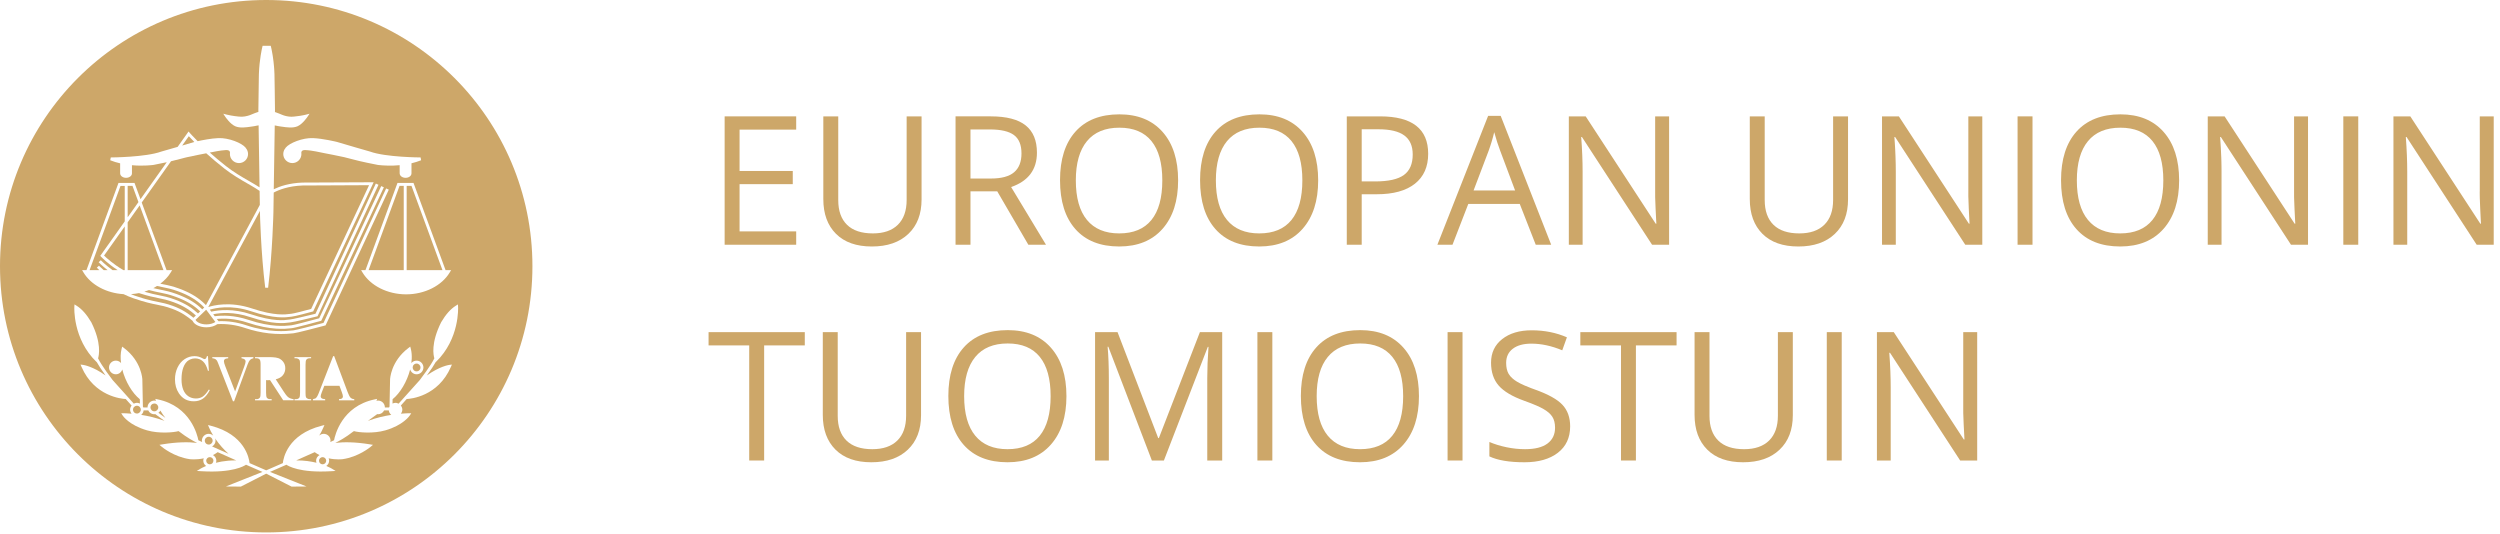<svg width="365" height="78" viewBox="0 0 365 78" fill="none" xmlns="http://www.w3.org/2000/svg">
<path fill-rule="evenodd" clip-rule="evenodd" d="M172.005 26.334C172.005 29.334 171.247 31.692 169.73 33.41C168.213 35.128 166.104 35.987 163.404 35.987C160.643 35.987 158.513 35.143 157.013 33.455C155.513 31.768 154.764 29.385 154.764 26.309C154.764 23.258 155.516 20.893 157.02 19.213C158.524 17.534 160.66 16.694 163.429 16.694C166.121 16.694 168.223 17.549 169.736 19.258C171.249 20.967 172.005 23.327 172.005 26.334ZM157.071 26.334C157.071 28.873 157.612 30.797 158.693 32.109C159.774 33.421 161.344 34.077 163.404 34.077C165.48 34.077 167.049 33.423 168.108 32.116C169.168 30.808 169.697 28.881 169.697 26.334C169.697 23.813 169.17 21.901 168.114 20.598C167.059 19.294 165.497 18.643 163.429 18.643C161.353 18.643 159.774 19.299 158.693 20.61C157.612 21.922 157.071 23.831 157.071 26.334Z" fill="#CDA769"/>
<path fill-rule="evenodd" clip-rule="evenodd" d="M141.689 27.937V35.731H139.51V16.989H144.65C146.949 16.989 148.647 17.43 149.746 18.31C150.844 19.19 151.393 20.515 151.393 22.283C151.393 24.762 150.137 26.437 147.624 27.309L152.713 35.731H150.137L145.599 27.937H141.689ZM141.689 26.065H144.676C146.214 26.065 147.342 25.76 148.06 25.148C148.778 24.538 149.137 23.621 149.137 22.399C149.137 21.16 148.772 20.267 148.041 19.72C147.31 19.173 146.137 18.899 144.522 18.899H141.689V26.065Z" fill="#CDA769"/>
<path d="M134.549 16.99V29.116C134.549 31.253 133.904 32.932 132.613 34.155C131.323 35.377 129.55 35.988 127.294 35.988C125.037 35.988 123.292 35.372 122.057 34.142C120.822 32.911 120.205 31.219 120.205 29.065V16.99H122.384V29.219C122.384 30.783 122.811 31.984 123.666 32.822C124.52 33.659 125.777 34.077 127.435 34.077C129.016 34.077 130.234 33.657 131.088 32.815C131.943 31.973 132.37 30.766 132.37 29.194V16.99H134.549Z" fill="#CDA769"/>
<path d="M105.797 35.731H116.244V33.783H107.976V26.886H115.744V24.963H107.976V18.925H116.244V16.99H105.797V35.731Z" fill="#CDA769"/>
<path fill-rule="evenodd" clip-rule="evenodd" d="M190.177 33.41C191.693 31.692 192.453 29.334 192.453 26.334C192.453 23.327 191.697 20.967 190.183 19.258C188.67 17.549 186.568 16.694 183.876 16.694C181.107 16.694 178.971 17.534 177.467 19.213C175.963 20.893 175.211 23.258 175.211 26.309C175.211 29.385 175.96 31.768 177.46 33.455C178.96 35.143 181.09 35.987 183.851 35.987C186.552 35.987 188.66 35.128 190.177 33.41ZM179.14 32.109C178.059 30.797 177.518 28.873 177.518 26.334C177.518 23.831 178.059 21.922 179.14 20.61C180.221 19.299 181.8 18.643 183.876 18.643C185.944 18.643 187.506 19.294 188.561 20.598C189.617 21.901 190.144 23.813 190.144 26.334C190.144 28.881 189.615 30.808 188.555 32.116C187.496 33.423 185.927 34.077 183.851 34.077C181.791 34.077 180.221 33.421 179.14 32.109Z" fill="#CDA769"/>
<path fill-rule="evenodd" clip-rule="evenodd" d="M208.514 22.451C208.514 24.348 207.867 25.807 206.572 26.828C205.277 27.85 203.426 28.36 201.015 28.36H198.81V35.731H196.63V16.99H201.488C206.172 16.99 208.514 18.809 208.514 22.451ZM198.81 26.489H200.771C202.703 26.489 204.1 26.177 204.963 25.553C205.825 24.929 206.257 23.929 206.257 22.553C206.257 21.314 205.852 20.391 205.038 19.784C204.227 19.178 202.963 18.874 201.245 18.874H198.809L198.81 26.489Z" fill="#CDA769"/>
<path fill-rule="evenodd" clip-rule="evenodd" d="M221.884 29.77L224.217 35.731H226.472L219.1 16.913H217.268L209.859 35.731H212.064L214.372 29.77H221.884ZM219.025 22.002L221.205 27.809H215.141L217.346 22.002C217.425 21.779 217.5 21.561 217.572 21.346C217.642 21.134 217.708 20.925 217.771 20.721C217.923 20.222 218.051 19.748 218.154 19.297C218.453 20.366 218.744 21.267 219.025 22.002Z" fill="#CDA769"/>
<path d="M243.689 35.731H241.202L230.961 20.002H230.857C230.994 21.848 231.062 23.54 231.062 25.079V35.731H229.049V16.99H231.511L241.728 32.654H241.831C241.827 32.601 241.821 32.52 241.815 32.412L241.793 32.015C241.773 31.636 241.747 31.108 241.715 30.43C241.655 29.179 241.634 28.283 241.652 27.745V16.99H243.69L243.689 35.731Z" fill="#CDA769"/>
<path d="M269.813 29.116V16.99H267.634V29.194C267.634 30.766 267.206 31.973 266.352 32.815C265.498 33.657 264.28 34.077 262.699 34.077C261.04 34.077 259.784 33.659 258.93 32.822C258.076 31.984 257.648 30.783 257.648 29.219V16.99H255.469V29.065C255.469 31.219 256.086 32.911 257.321 34.142C258.556 35.372 260.301 35.988 262.558 35.988C264.813 35.988 266.587 35.377 267.876 34.155C269.167 32.932 269.813 31.253 269.813 29.116Z" fill="#CDA769"/>
<path d="M289.414 35.731H286.927L276.686 20.002H276.582C276.605 20.307 276.625 20.608 276.644 20.905C276.664 21.219 276.682 21.528 276.698 21.832C276.715 22.159 276.729 22.48 276.741 22.795C276.772 23.591 276.787 24.352 276.787 25.079V35.731H274.774V16.99H277.236L287.453 32.654H287.556C287.548 32.556 287.537 32.367 287.522 32.084C287.502 31.702 287.475 31.151 287.44 30.43C287.407 29.736 287.385 29.152 287.376 28.677C287.369 28.295 287.369 27.985 287.377 27.745V16.99H289.415L289.414 35.731Z" fill="#CDA769"/>
<path d="M294.566 16.99H296.746V35.731H294.566V16.99Z" fill="#CDA769"/>
<path fill-rule="evenodd" clip-rule="evenodd" d="M318.153 26.334C318.153 29.334 317.394 31.692 315.878 33.41C314.361 35.128 312.252 35.987 309.552 35.987C306.791 35.987 304.661 35.143 303.162 33.455C301.662 31.768 300.912 29.385 300.912 26.309C300.912 23.258 301.664 20.893 303.168 19.213C304.672 17.534 306.809 16.694 309.577 16.694C312.269 16.694 314.372 17.549 315.885 19.258C317.398 20.967 318.153 23.327 318.153 26.334ZM303.219 26.334C303.219 28.873 303.759 30.797 304.84 32.109C305.921 33.421 307.491 34.077 309.551 34.077C311.628 34.077 313.196 33.423 314.256 32.116C315.316 30.808 315.845 28.881 315.845 26.334C315.845 23.813 315.318 21.901 314.262 20.598C313.206 19.294 311.645 18.643 309.576 18.643C307.5 18.643 305.921 19.299 304.84 20.61C303.759 21.922 303.219 23.831 303.219 26.334Z" fill="#CDA769"/>
<path d="M334.484 35.731H336.971L336.972 16.99H334.934V27.745C334.916 28.283 334.937 29.179 334.997 30.43C335.03 31.123 335.057 31.66 335.077 32.04C335.093 32.346 335.105 32.551 335.113 32.654H335.01L324.793 16.99H322.331V35.731H324.344V25.079L324.343 24.73C324.342 24.585 324.34 24.44 324.338 24.293C324.335 24.081 324.331 23.866 324.326 23.648L324.319 23.409L324.308 23.054C324.275 22.088 324.219 21.071 324.139 20.002H324.242L334.484 35.731Z" fill="#CDA769"/>
<path d="M344.305 16.99H342.124V35.731H344.305V16.99Z" fill="#CDA769"/>
<path d="M361.596 35.731H364.083L364.084 16.99H362.046V27.745C362.042 27.863 362.04 27.997 362.04 28.149C362.04 28.236 362.04 28.328 362.041 28.426C362.043 28.582 362.046 28.752 362.051 28.936C362.062 29.36 362.081 29.858 362.109 30.43C362.138 31.047 362.163 31.54 362.182 31.909C362.19 32.072 362.198 32.211 362.204 32.325C362.213 32.478 362.219 32.587 362.225 32.654H362.122L351.905 16.99H349.443V35.731H351.456V25.079C351.456 23.54 351.388 21.848 351.251 20.002H351.355L361.596 35.731Z" fill="#CDA769"/>
<path d="M111.565 67.234H109.386V50.429H103.451V48.493H117.5V50.429H111.565V67.234Z" fill="#CDA769"/>
<path d="M134.472 60.62V48.493H132.293V60.697C132.293 62.27 131.866 63.477 131.011 64.319C130.157 65.161 128.939 65.582 127.358 65.582C125.7 65.582 124.443 65.163 123.589 64.325C122.734 63.488 122.307 62.286 122.307 60.722V48.493H120.128V60.568C120.128 62.721 120.745 64.414 121.98 65.644C123.215 66.875 124.96 67.491 127.217 67.491C129.473 67.491 131.246 66.88 132.536 65.657C133.827 64.435 134.472 62.757 134.472 60.62Z" fill="#CDA769"/>
<path fill-rule="evenodd" clip-rule="evenodd" d="M155.7 57.838C155.7 60.838 154.942 63.196 153.425 64.914C151.908 66.632 149.799 67.491 147.099 67.491C144.338 67.491 142.208 66.646 140.708 64.959C139.208 63.272 138.459 60.889 138.459 57.813C138.459 54.762 139.211 52.397 140.715 50.717C142.219 49.038 144.355 48.198 147.124 48.198C149.816 48.198 151.918 49.052 153.431 50.761C154.944 52.472 155.7 54.83 155.7 57.838ZM140.766 57.838C140.766 60.376 141.307 62.302 142.388 63.613C143.469 64.924 145.039 65.581 147.099 65.581C149.175 65.581 150.744 64.927 151.803 63.619C152.863 62.311 153.392 60.385 153.392 57.838C153.392 55.317 152.865 53.405 151.809 52.102C150.754 50.799 149.192 50.147 147.124 50.147C145.048 50.147 143.469 50.803 142.388 52.115C141.307 53.427 140.766 55.334 140.766 57.838Z" fill="#CDA769"/>
<path d="M161.815 50.621L168.173 67.234H169.929L176.339 50.646H176.441C176.321 52.27 176.261 53.774 176.261 55.159V67.234H178.441V48.493H175.185L169.198 63.953H169.096L163.161 48.493H159.879V67.234H161.892V55.312C161.892 53.501 161.832 51.937 161.712 50.621H161.815Z" fill="#CDA769"/>
<path d="M185.761 48.493H183.582V67.234H185.761V48.493Z" fill="#CDA769"/>
<path fill-rule="evenodd" clip-rule="evenodd" d="M204.893 64.914C206.409 63.196 207.168 60.838 207.168 57.838C207.168 54.83 206.413 52.472 204.9 50.761C203.387 49.052 201.284 48.198 198.592 48.198C195.824 48.198 193.687 49.038 192.183 50.717C190.679 52.397 189.927 54.762 189.927 57.813C189.927 60.889 190.676 63.271 192.177 64.959C193.676 66.646 195.806 67.491 198.567 67.491C201.267 67.491 203.377 66.632 204.893 64.914ZM193.856 63.613C192.775 62.302 192.235 60.376 192.235 57.838C192.235 55.334 192.775 53.427 193.856 52.115C194.937 50.803 196.516 50.147 198.592 50.147C200.661 50.147 202.222 50.799 203.278 52.102C204.334 53.405 204.861 55.317 204.861 57.838C204.861 60.385 204.332 62.311 203.272 63.619C202.212 64.927 200.644 65.581 198.567 65.581C196.507 65.581 194.937 64.924 193.856 63.613Z" fill="#CDA769"/>
<path d="M213.527 48.493H211.347V67.234H213.527V48.493Z" fill="#CDA769"/>
<path d="M227.448 66.106C228.644 65.184 229.243 63.897 229.243 62.248C229.243 60.966 228.873 59.923 228.133 59.119C227.393 58.315 226.042 57.563 224.076 56.863C223.886 56.795 223.704 56.728 223.53 56.662C223.181 56.53 222.864 56.401 222.578 56.276C222.129 56.08 221.759 55.893 221.468 55.716C221.239 55.576 221.036 55.43 220.86 55.279C220.6 55.057 220.398 54.822 220.256 54.575C220.017 54.16 219.898 53.627 219.898 52.978C219.898 52.099 220.222 51.411 220.872 50.915C221.521 50.419 222.424 50.172 223.577 50.172C225.038 50.172 226.542 50.497 228.089 51.146L228.769 49.249C227.205 48.566 225.491 48.224 223.628 48.224C221.842 48.224 220.406 48.652 219.321 49.506C218.235 50.36 217.693 51.51 217.693 52.954C217.693 54.33 218.067 55.446 218.814 56.3C219.562 57.155 220.808 57.894 222.551 58.518C223.245 58.765 223.841 58.998 224.339 59.216C224.735 59.39 225.068 59.554 225.339 59.71C225.95 60.059 226.386 60.442 226.647 60.857C226.908 61.271 227.038 61.804 227.038 62.453C227.038 63.435 226.67 64.203 225.935 64.754C225.2 65.305 224.106 65.581 222.654 65.581C221.766 65.581 220.868 65.487 219.962 65.299C219.056 65.111 218.219 64.854 217.449 64.529V66.632C218.645 67.204 220.355 67.491 222.577 67.491C224.628 67.491 226.252 67.028 227.448 66.106Z" fill="#CDA769"/>
<path d="M238.843 67.234H236.665V50.429H230.729V48.493H244.779V50.429H238.843V67.234Z" fill="#CDA769"/>
<path d="M261.751 60.62V48.493H259.572V60.697C259.572 62.27 259.144 63.477 258.29 64.319C257.436 65.161 256.218 65.582 254.637 65.582C252.978 65.582 251.722 65.163 250.868 64.325C250.014 63.488 249.586 62.286 249.586 60.722V48.493H247.407V60.568C247.407 62.721 248.024 64.413 249.259 65.644C250.494 66.875 252.239 67.491 254.496 67.491C256.751 67.491 258.525 66.88 259.814 65.657C261.105 64.435 261.751 62.757 261.751 60.62Z" fill="#CDA769"/>
<path d="M268.891 48.493H266.711V67.234H268.891V48.493Z" fill="#CDA769"/>
<path d="M286.183 67.234H288.67L288.671 48.493H286.633V59.247C286.615 59.786 286.636 60.681 286.696 61.933C286.756 63.185 286.794 63.927 286.812 64.158H286.709L276.492 48.493H274.03V67.234H276.043V56.582C276.043 55.044 275.975 53.352 275.838 51.505H275.941L286.183 67.234Z" fill="#CDA769"/>
<path d="M59.373 39.435V27.141H60.079L64.597 39.435H59.373Z" fill="#CDA769"/>
<path d="M58.945 27.141H58.331L53.816 39.435H58.945V27.141Z" fill="#CDA769"/>
<path d="M41.68 21.619L41.702 21.594L41.668 21.645L41.68 21.619Z" fill="#CDA769"/>
<path d="M35.891 21.616L35.906 21.646L35.872 21.594L35.891 21.616Z" fill="#CDA769"/>
<path d="M27.566 19.886L26.595 21.252C27.305 21.045 27.969 20.85 28.369 20.727C27.991 20.344 27.722 20.058 27.566 19.886Z" fill="#CDA769"/>
<path d="M25.131 39.435H24.318L20.692 29.567L24.969 23.542C25.644 23.386 26.099 23.264 26.472 23.164L26.49 23.16L26.52 23.152L26.584 23.134C26.719 23.098 26.846 23.063 26.973 23.031C27.09 23.001 27.206 22.972 27.328 22.946C28.143 22.76 29.695 22.461 30.111 22.381C30.851 23.048 31.721 23.793 32.752 24.605C33.919 25.522 35.154 26.232 36.244 26.858C36.877 27.221 37.449 27.557 37.903 27.872L37.935 29.914L30.07 44.549C29.039 43.492 27.841 42.746 26.107 42.116C25.669 41.957 25.304 41.846 24.971 41.758C24.576 41.654 24.225 41.584 23.847 41.508L23.84 41.507L23.405 41.417C24.029 40.947 24.561 40.394 24.94 39.757L25.131 39.435Z" fill="#CDA769"/>
<path d="M18.639 39.436V32.459L20.391 29.991L23.862 39.436H18.639Z" fill="#CDA769"/>
<path d="M25.96 42.518C25.032 42.18 24.44 42.062 23.757 41.926C23.499 41.873 23.227 41.819 22.925 41.751C22.816 41.82 22.706 41.888 22.593 41.954L22.512 41.999C22.471 42.022 22.428 42.045 22.385 42.067C22.795 42.166 23.156 42.242 23.483 42.306L23.511 42.312C24.201 42.45 24.805 42.572 25.751 42.916C27.399 43.515 28.543 44.203 29.533 45.165L29.817 44.894C28.821 43.86 27.659 43.136 25.96 42.518Z" fill="#CDA769"/>
<path d="M25.605 43.319C24.676 42.98 24.085 42.862 23.402 42.726C23.276 42.701 23.147 42.675 23.012 42.647C22.907 42.625 22.798 42.602 22.685 42.577C22.407 42.516 22.102 42.442 21.753 42.348C21.532 42.438 21.307 42.517 21.076 42.587C22.008 42.864 22.646 42.993 23.219 43.108C23.92 43.247 24.524 43.369 25.485 43.716C27.17 44.33 28.134 45.058 28.909 45.76L29.224 45.46C28.281 44.551 27.187 43.893 25.605 43.319Z" fill="#CDA769"/>
<path d="M18.005 39.435H18.212V33.06L15.192 37.313C15.521 37.638 16.531 38.563 18.005 39.435Z" fill="#CDA769"/>
<path d="M14.448 38.792L14.136 39.083C14.156 39.104 14.29 39.241 14.496 39.436H13.082L17.596 27.142H18.212V32.321L14.64 37.354L14.758 37.481C14.815 37.542 15.693 38.47 17.175 39.437H16.425C15.358 38.66 14.726 38.004 14.715 37.992L14.403 38.283C14.443 38.326 14.915 38.814 15.706 39.437H15.142C14.73 39.079 14.478 38.822 14.45 38.794L14.448 38.792Z" fill="#CDA769"/>
<path d="M18.639 27.141V31.721L20.213 29.505L19.344 27.141H18.639Z" fill="#CDA769"/>
<path d="M25.339 44.12C26.94 44.702 27.858 45.391 28.597 46.059L28.245 46.395C27.526 45.814 26.642 45.174 25.261 44.671C24.302 44.323 23.696 44.202 22.994 44.063C22.502 43.965 21.968 43.858 21.235 43.654C21.112 43.62 20.982 43.583 20.846 43.542C20.496 43.438 20.102 43.313 19.653 43.159C19.537 43.119 19.427 43.073 19.318 43.027C19.251 42.999 19.184 42.971 19.116 42.944C19.514 42.918 19.906 42.869 20.288 42.792C21.628 43.225 22.424 43.385 23.135 43.526C23.819 43.663 24.41 43.782 25.339 44.12Z" fill="#CDA769"/>
<path d="M28.545 46.697L30.099 45.218L31.445 47.008C31.125 47.225 30.65 47.362 30.138 47.362C29.306 47.362 28.729 47.041 28.545 46.697Z" fill="#CDA769"/>
<path d="M39.145 42.011H38.721C38.078 36.831 37.952 31.046 37.951 30.988L37.948 30.793L30.405 44.831C31.137 44.589 33.572 43.958 36.818 45.045C40.093 46.144 41.723 45.917 42.337 45.829C42.389 45.822 42.434 45.816 42.474 45.812C42.505 45.809 42.533 45.806 42.559 45.805C42.833 45.79 44.388 45.386 45.428 45.102L53.884 27.037C52.177 27.046 44.163 27.083 44.17 27.083C42.153 27.159 40.778 27.683 39.963 28.112L39.919 30.988C39.917 31.046 39.788 36.83 39.145 42.011Z" fill="#CDA769"/>
<path d="M61.205 54.074C61.18 54.096 61.154 54.116 61.127 54.133C61.107 54.145 61.088 54.157 61.067 54.166C61.041 54.179 61.014 54.189 60.987 54.197C60.934 54.213 60.879 54.222 60.821 54.222C60.659 54.222 60.512 54.154 60.407 54.044C60.31 53.941 60.25 53.803 60.25 53.65C60.25 53.498 60.31 53.354 60.418 53.246C60.473 53.192 60.537 53.15 60.607 53.122C60.674 53.094 60.746 53.08 60.821 53.08C61.136 53.08 61.393 53.337 61.393 53.65C61.393 53.701 61.386 53.751 61.373 53.799C61.364 53.831 61.353 53.864 61.338 53.894C61.321 53.93 61.3 53.965 61.276 53.997C61.254 54.024 61.231 54.05 61.205 54.074Z" fill="#CDA769"/>
<path d="M34.49 67.219C33.549 66.803 32.613 66.386 31.784 66.016C31.555 66.183 31.321 66.326 31.083 66.444C31.105 66.456 31.127 66.469 31.147 66.482L31.185 66.508C31.205 66.522 31.225 66.538 31.244 66.554C31.264 66.571 31.284 66.589 31.303 66.607C31.476 66.777 31.585 67.007 31.585 67.267C31.585 67.372 31.556 67.468 31.525 67.564C32.042 67.432 32.637 67.322 33.306 67.264C33.678 67.231 34.073 67.215 34.49 67.219Z" fill="#CDA769"/>
<path d="M47.101 66.741C47.39 66.741 47.625 66.977 47.625 67.266C47.625 67.556 47.39 67.792 47.101 67.791C46.811 67.791 46.575 67.555 46.575 67.266C46.575 66.977 46.811 66.741 47.101 66.741Z" fill="#CDA769"/>
<path d="M30.107 67.266C30.107 67.555 30.342 67.791 30.634 67.791C30.922 67.791 31.158 67.555 31.158 67.266C31.158 67.105 31.084 66.96 30.969 66.863C30.878 66.787 30.761 66.741 30.634 66.741C30.562 66.741 30.493 66.755 30.43 66.781C30.373 66.806 30.32 66.84 30.275 66.882C30.172 66.978 30.107 67.115 30.107 67.266Z" fill="#CDA769"/>
<path d="M22.537 60.48C22.58 60.48 22.615 60.462 22.657 60.456L24.017 61.445C22.809 60.995 21.613 60.729 20.61 60.57C20.665 60.525 20.715 60.475 20.759 60.421C20.803 60.365 20.841 60.305 20.873 60.241C20.881 60.223 20.89 60.205 20.897 60.186C20.912 60.151 20.924 60.115 20.935 60.079C20.95 60.027 20.96 59.973 20.967 59.917H21.651C21.675 59.966 21.701 60.015 21.73 60.06L21.752 60.092L21.776 60.125C21.794 60.147 21.812 60.168 21.832 60.188C21.976 60.332 22.156 60.426 22.352 60.463C22.412 60.474 22.474 60.48 22.537 60.48Z" fill="#CDA769"/>
<path d="M43.243 67.219C44.409 67.208 45.403 67.361 46.208 67.564C46.197 67.529 46.185 67.495 46.176 67.459C46.16 67.397 46.148 67.334 46.148 67.267C46.148 66.909 46.355 66.607 46.65 66.445C46.412 66.326 46.177 66.183 45.948 66.016C45.12 66.386 44.184 66.803 43.243 67.219Z" fill="#CDA769"/>
<path d="M56.766 59.918H56.082C55.92 60.247 55.587 60.48 55.196 60.48C55.176 60.48 55.158 60.476 55.14 60.471L55.126 60.468C55.11 60.463 55.093 60.459 55.076 60.457L53.717 61.447C54.924 60.997 56.12 60.73 57.123 60.572C57.025 60.492 56.944 60.396 56.884 60.287C56.861 60.245 56.84 60.201 56.823 60.155L56.811 60.122L56.8 60.084C56.79 60.05 56.782 60.015 56.775 59.98C56.772 59.959 56.769 59.939 56.766 59.918Z" fill="#CDA769"/>
<path d="M23.41 59.939C23.629 60.318 23.876 60.673 24.139 61.008L23.123 60.269L23.162 60.239L23.184 60.22C23.226 60.184 23.265 60.145 23.3 60.104L23.325 60.072L23.35 60.039C23.372 60.007 23.392 59.974 23.41 59.939Z" fill="#CDA769"/>
<path d="M19.99 60.379C20.305 60.379 20.561 60.123 20.561 59.808C20.561 59.666 20.509 59.536 20.422 59.436C20.366 59.371 20.295 59.319 20.215 59.284C20.146 59.254 20.07 59.238 19.99 59.238C19.837 59.238 19.695 59.298 19.587 59.406C19.562 59.43 19.54 59.456 19.52 59.485C19.505 59.507 19.491 59.53 19.479 59.554C19.464 59.584 19.452 59.614 19.443 59.646C19.427 59.698 19.419 59.753 19.419 59.808C19.419 59.998 19.513 60.167 19.657 60.271C19.751 60.339 19.866 60.379 19.99 60.379Z" fill="#CDA769"/>
<path d="M23.108 59.484C23.108 59.797 22.85 60.054 22.537 60.054C22.384 60.054 22.241 59.995 22.133 59.885C22.026 59.777 21.966 59.634 21.966 59.483C21.966 59.432 21.973 59.382 21.986 59.333C21.996 59.294 22.011 59.256 22.029 59.221C22.041 59.197 22.055 59.174 22.071 59.153L22.087 59.131L22.097 59.118C22.109 59.105 22.121 59.092 22.133 59.08C22.189 59.023 22.255 58.979 22.327 58.951C22.393 58.925 22.464 58.911 22.537 58.911C22.689 58.911 22.833 58.971 22.941 59.08C22.993 59.132 23.033 59.193 23.061 59.259C23.063 59.262 23.064 59.267 23.066 59.273C23.073 59.289 23.078 59.304 23.083 59.321C23.089 59.34 23.095 59.361 23.098 59.381C23.105 59.415 23.108 59.449 23.108 59.484Z" fill="#CDA769"/>
<path d="M30.471 64.909C30.785 64.909 31.043 64.652 31.043 64.339C31.043 64.186 30.983 64.042 30.874 63.933C30.767 63.827 30.625 63.768 30.471 63.768C30.395 63.768 30.321 63.783 30.252 63.811C30.184 63.839 30.122 63.88 30.068 63.933C29.96 64.042 29.9 64.186 29.9 64.339C29.9 64.49 29.96 64.633 30.068 64.741C30.12 64.794 30.18 64.832 30.245 64.86L30.256 64.865L30.261 64.868C30.327 64.893 30.397 64.909 30.471 64.909Z" fill="#CDA769"/>
<path d="M30.974 65.186L30.968 65.183C31.262 65.009 31.468 64.705 31.468 64.339C31.468 64.222 31.44 64.11 31.402 64.003C32.037 64.946 32.752 65.704 33.367 66.254C32.928 66.057 32.503 65.868 32.102 65.689L31.376 65.365C31.269 65.311 31.138 65.253 30.993 65.195C30.986 65.191 30.98 65.189 30.974 65.186Z" fill="#CDA769"/>
<path fill-rule="evenodd" clip-rule="evenodd" d="M0 38.868C0 17.402 17.401 0 38.867 0C60.333 0 77.734 17.402 77.734 38.868C77.734 60.334 60.333 77.735 38.867 77.735C17.401 77.735 0 60.334 0 38.868ZM65.673 39.757L65.865 39.435H65.051L60.427 26.853L60.375 26.713H58.031L57.979 26.853L53.36 39.435H52.719L52.911 39.757C54.075 41.713 56.58 42.975 59.292 42.975C62.005 42.975 64.511 41.713 65.673 39.757ZM51.91 21.52C50.895 21.226 49.777 20.9 49.204 20.724C49.121 20.703 47.16 20.223 45.69 20.163C44.195 20.1 42.256 20.876 41.717 21.555L41.702 21.573L41.691 21.594L41.68 21.619C41.632 21.674 41.59 21.731 41.553 21.792C41.526 21.835 41.502 21.88 41.48 21.927C41.399 22.1 41.357 22.291 41.357 22.486C41.357 23.215 41.95 23.81 42.682 23.81C43.413 23.81 44.006 23.215 44.006 22.486V22.429L43.998 22.414C43.992 22.376 43.978 22.269 44.013 22.166C44.027 22.123 44.049 22.082 44.083 22.046C44.201 21.919 44.449 21.878 44.802 21.928L44.821 21.931H44.838C44.842 21.931 45.376 21.928 47.354 22.36L47.395 22.368C47.681 22.423 49.383 22.749 50.249 22.945C50.523 23.005 50.769 23.074 51.055 23.152C51.773 23.345 52.759 23.611 55.141 24.074C55.153 24.076 55.19 24.081 55.248 24.089L55.324 24.097C55.576 24.127 56.069 24.172 56.709 24.181C57.188 24.188 57.748 24.175 58.351 24.118V25.338H58.358C58.371 25.683 58.746 25.962 59.216 25.962C59.689 25.962 60.07 25.677 60.074 25.327H60.077V23.838C60.548 23.725 61.022 23.585 61.485 23.397L61.407 22.986C61.355 22.986 56.308 22.961 54.027 22.13C54.007 22.125 53.02 21.842 51.91 21.52ZM12.626 39.435H12.361V39.437H11.985L12.177 39.759C13.265 41.588 15.53 42.797 18.039 42.947C18.502 43.169 18.987 43.381 19.514 43.562C21.197 44.14 22.107 44.321 22.91 44.482C23.594 44.618 24.185 44.736 25.114 45.074C26.519 45.585 27.366 46.224 28.112 46.835C28.358 47.393 29.17 47.789 30.138 47.789C30.767 47.789 31.341 47.613 31.735 47.323C33.084 47.248 34.458 47.439 35.82 47.898C38.103 48.661 40.413 48.923 42.686 48.675C42.77 48.665 42.837 48.657 42.875 48.655C43.263 48.633 46.527 47.772 47.311 47.565L47.321 47.562L47.441 47.53L47.539 47.504L47.58 47.413L56.764 27.691L56.378 27.511L47.236 47.142C45.588 47.581 43.128 48.212 42.851 48.229C42.803 48.232 42.734 48.239 42.64 48.249C41.815 48.341 39.308 48.614 35.957 47.491C34.604 47.038 33.24 46.842 31.896 46.895L31.653 46.571C32.746 46.462 34.298 46.487 36.137 47.104C39.569 48.254 41.704 48.015 42.406 47.936L42.481 47.928L42.521 47.924L42.579 47.918C42.997 47.894 46.407 46.966 46.808 46.857L46.81 46.856L46.905 46.83L46.947 46.74L56.044 27.348L55.658 27.168L46.601 46.47C45.091 46.882 42.833 47.476 42.556 47.491C42.525 47.492 42.488 47.496 42.442 47.502L42.438 47.502L42.359 47.511C41.68 47.588 39.615 47.818 36.272 46.698C34.221 46.012 32.493 46.025 31.351 46.17L31.13 45.878C32.222 45.656 34.145 45.497 36.5 46.287C39.871 47.418 41.573 47.18 42.214 47.09C42.295 47.08 42.361 47.071 42.4 47.068C42.815 47.046 45.889 46.291 46.257 46.201L46.261 46.2L46.363 46.175L46.405 46.082L55.259 26.977L54.872 26.797L46.06 45.81C44.694 46.146 42.656 46.627 42.377 46.642C42.352 46.644 42.324 46.647 42.292 46.65C42.252 46.654 42.206 46.66 42.155 46.667C41.542 46.755 39.912 46.982 36.636 45.883C34.04 45.013 31.941 45.254 30.847 45.501L30.629 45.212C31.398 44.975 33.697 44.449 36.68 45.45C40.051 46.58 41.755 46.343 42.396 46.254L42.473 46.244C42.518 46.238 42.556 46.233 42.582 46.231C43 46.208 45.366 45.562 45.635 45.488L45.729 45.463L54.412 26.915L54.555 26.609L54.219 26.611L44.16 26.656C42.227 26.729 40.854 27.197 39.97 27.629L40.113 18.311C40.219 18.327 40.296 18.343 40.373 18.36C40.437 18.375 40.505 18.391 40.594 18.407C40.667 18.421 40.755 18.436 40.865 18.451L41.112 18.487C41.846 18.597 42.761 18.733 43.44 18.434C43.813 18.27 44.167 17.938 44.431 17.642C44.585 17.469 44.709 17.309 44.788 17.201C44.844 17.125 44.877 17.076 44.883 17.067L45.189 16.607L44.653 16.741C44.601 16.754 44.548 16.767 44.495 16.779C44.407 16.799 44.318 16.817 44.23 16.834C44.072 16.865 43.917 16.892 43.771 16.915C43.318 16.985 42.954 17.019 42.91 17.023H42.905C42.42 17.083 41.95 16.998 41.621 16.909C41.513 16.879 41.42 16.849 41.347 16.823C41.235 16.784 41.17 16.755 41.168 16.754C41.023 16.692 40.887 16.636 40.759 16.585C40.639 16.538 40.526 16.496 40.42 16.457C40.323 16.422 40.231 16.389 40.144 16.36L40.148 16.026C40.148 15.604 40.13 14.386 40.112 13.234L40.072 10.83C40.065 10.614 40.054 10.404 40.041 10.2C40.036 10.113 40.03 10.028 40.023 9.943C40.018 9.866 40.012 9.791 40.006 9.716C39.964 9.22 39.909 8.77 39.853 8.382L39.821 8.169L39.796 8.007C39.74 7.669 39.688 7.395 39.647 7.198C39.603 6.99 39.574 6.87 39.569 6.852L39.529 6.69H38.34L38.3 6.852L38.298 6.861C38.262 7.01 37.873 8.639 37.797 10.827L37.788 11.37C37.768 12.56 37.722 15.342 37.722 16.025L37.727 16.334C37.425 16.431 37.063 16.563 36.623 16.753C36.62 16.754 36.567 16.778 36.477 16.811C36.324 16.866 36.064 16.949 35.752 16.999C35.49 17.041 35.193 17.061 34.89 17.023C34.873 17.022 33.926 16.939 33.133 16.741L32.598 16.607L32.903 17.067C32.933 17.109 33.602 18.106 34.348 18.434C35.026 18.733 35.94 18.597 36.675 18.487L36.921 18.451C36.993 18.441 37.056 18.431 37.111 18.422C37.182 18.41 37.241 18.398 37.293 18.387C37.338 18.378 37.377 18.369 37.415 18.36C37.51 18.34 37.604 18.32 37.756 18.299L37.895 27.353C37.478 27.082 37 26.801 36.457 26.489C35.893 26.165 35.289 25.818 34.677 25.431C34.122 25.08 33.56 24.697 33.016 24.269C32.102 23.552 31.311 22.881 30.629 22.276C31.463 22.102 31.994 22.016 32.315 21.974C32.621 21.934 32.735 21.933 32.737 21.933H32.754L32.772 21.931C33.124 21.879 33.372 21.92 33.49 22.046C33.607 22.171 33.584 22.363 33.575 22.416L33.566 22.431V22.486C33.566 23.216 34.161 23.81 34.892 23.81C35.623 23.81 36.216 23.216 36.216 22.486C36.216 22.166 36.1 21.858 35.891 21.616L35.881 21.595L35.872 21.574L35.856 21.556C35.317 20.877 33.378 20.101 31.885 20.163C30.835 20.207 29.546 20.462 28.858 20.613C28.117 19.875 27.717 19.416 27.709 19.406L27.53 19.198L25.935 21.443C24.721 21.795 23.571 22.125 23.55 22.13C21.268 22.962 16.223 22.987 16.172 22.987L16.094 23.399C16.569 23.59 17.057 23.735 17.54 23.846V25.326H17.544C17.55 25.676 17.931 25.961 18.405 25.961C18.878 25.961 19.26 25.676 19.266 25.326V24.122C20.986 24.278 22.348 24.087 22.436 24.074C23.211 23.924 23.827 23.796 24.345 23.682L20.512 29.081L19.693 26.853L19.642 26.713H17.297L17.245 26.853L12.626 39.435ZM49.562 56.331L49.899 57.237C50.011 57.536 50.066 57.754 50.066 57.889C50.066 57.932 50.059 57.973 50.045 58.011C50.026 58.063 49.994 58.109 49.948 58.151C49.869 58.223 49.717 58.266 49.492 58.278V58.444H51.724V58.278C51.603 58.27 51.495 58.247 51.402 58.208C51.345 58.184 51.293 58.154 51.247 58.119C51.225 58.102 51.204 58.084 51.185 58.065C51.056 57.938 50.912 57.664 50.753 57.24L48.792 51.995H48.641L46.62 57.176C46.601 57.227 46.582 57.277 46.563 57.325L46.537 57.39L46.521 57.43L46.477 57.532C46.458 57.575 46.44 57.617 46.421 57.656C46.397 57.706 46.373 57.753 46.35 57.797C46.328 57.838 46.306 57.877 46.284 57.911C46.238 57.987 46.193 58.047 46.149 58.093C46.135 58.108 46.118 58.123 46.097 58.138C46.084 58.147 46.068 58.156 46.052 58.165C46.037 58.173 46.021 58.18 46.004 58.188C45.925 58.223 45.82 58.253 45.69 58.279V58.445H47.474V58.279C47.301 58.264 47.166 58.24 47.07 58.206C47.015 58.186 46.972 58.163 46.942 58.136C46.86 58.063 46.819 57.978 46.819 57.881C46.819 57.759 46.867 57.575 46.961 57.329L47.35 56.331H49.562ZM44.838 58.167C44.75 58.111 44.69 58.044 44.664 57.968C44.627 57.864 44.608 57.651 44.609 57.333V53.254C44.609 52.875 44.644 52.634 44.713 52.534C44.818 52.383 44.986 52.306 45.215 52.306H45.42V52.139H42.997V52.306H43.197C43.214 52.306 43.232 52.307 43.249 52.308L43.279 52.31L43.309 52.315C43.334 52.319 43.358 52.324 43.382 52.331C43.397 52.335 43.411 52.339 43.426 52.344C43.479 52.362 43.531 52.387 43.583 52.418C43.668 52.474 43.726 52.541 43.754 52.618C43.768 52.658 43.779 52.714 43.788 52.786C43.801 52.901 43.808 53.056 43.808 53.253V57.332C43.808 57.711 43.775 57.949 43.708 58.049C43.601 58.202 43.431 58.278 43.197 58.278H42.997V58.444H45.42V58.278H45.215C45.083 58.278 44.957 58.241 44.838 58.167ZM39.438 58.278C39.228 58.278 39.069 58.212 38.964 58.073C38.886 57.977 38.849 57.731 38.848 57.332V55.497L38.86 55.498L38.91 55.501C38.932 55.502 38.953 55.503 38.975 55.504C39.016 55.506 39.054 55.508 39.089 55.508C39.176 55.508 39.29 55.504 39.427 55.497L41.351 58.443H42.866V58.277C42.558 58.24 42.307 58.152 42.115 58.015C42.091 57.998 42.066 57.978 42.041 57.956C42.005 57.925 41.969 57.89 41.931 57.851L41.896 57.813C41.844 57.757 41.791 57.693 41.735 57.621C41.638 57.497 41.536 57.349 41.428 57.179L40.258 55.379C40.732 55.261 41.083 55.06 41.31 54.774C41.447 54.603 41.541 54.413 41.596 54.206C41.615 54.132 41.629 54.055 41.638 53.976C41.646 53.907 41.65 53.836 41.65 53.764C41.65 53.4 41.551 53.089 41.351 52.824C41.221 52.653 41.071 52.517 40.904 52.416C40.865 52.393 40.825 52.372 40.785 52.352C40.733 52.327 40.68 52.306 40.625 52.287C40.414 52.214 40.114 52.168 39.727 52.149C39.594 52.142 39.451 52.139 39.297 52.139H37.235V52.306H37.447C37.661 52.306 37.822 52.374 37.931 52.51C37.974 52.565 38.005 52.667 38.024 52.816C38.03 52.864 38.035 52.917 38.038 52.975L38.042 53.042C38.044 53.107 38.046 53.177 38.046 53.253V57.332C38.046 57.694 38.018 57.921 37.96 58.018C37.896 58.126 37.807 58.2 37.692 58.24C37.65 58.255 37.605 58.265 37.556 58.272C37.521 58.276 37.485 58.278 37.447 58.278H37.235V58.444H39.66V58.278H39.438ZM34.324 57.156L32.884 53.457C32.756 53.129 32.692 52.886 32.692 52.729C32.692 52.617 32.732 52.525 32.81 52.454C32.887 52.383 33.057 52.333 33.317 52.305V52.138H30.996V52.305L31.029 52.308C31.048 52.31 31.067 52.313 31.085 52.315C31.144 52.324 31.198 52.334 31.247 52.348C31.308 52.365 31.361 52.386 31.407 52.411C31.426 52.421 31.444 52.431 31.461 52.443C31.479 52.454 31.495 52.465 31.511 52.477C31.568 52.522 31.619 52.575 31.663 52.637C31.708 52.699 31.784 52.871 31.892 53.15L34.01 58.588H34.177L36.146 53.219C36.259 52.906 36.389 52.672 36.537 52.52C36.64 52.418 36.792 52.347 36.992 52.306V52.139H35.26V52.306L35.308 52.316L35.331 52.32C35.407 52.334 35.474 52.351 35.532 52.373C35.588 52.393 35.636 52.417 35.677 52.445C35.7 52.461 35.721 52.479 35.739 52.497C35.82 52.578 35.859 52.663 35.859 52.755C35.859 52.893 35.793 53.143 35.665 53.501L34.324 57.156ZM27.484 57.845C27.156 57.62 26.911 57.3 26.747 56.882C26.584 56.464 26.502 55.968 26.502 55.396C26.502 54.707 26.588 54.128 26.761 53.662C26.852 53.415 26.962 53.204 27.09 53.028C27.156 52.938 27.227 52.857 27.303 52.785C27.335 52.755 27.368 52.727 27.401 52.7C27.425 52.681 27.448 52.664 27.472 52.647C27.568 52.58 27.667 52.523 27.77 52.476C27.991 52.377 28.229 52.326 28.483 52.326C28.928 52.326 29.309 52.47 29.627 52.754C29.945 53.036 30.189 53.498 30.361 54.141H30.495L30.361 51.995H30.206C30.195 52.045 30.182 52.092 30.167 52.134C30.152 52.177 30.135 52.216 30.115 52.251C30.096 52.284 30.075 52.315 30.051 52.341C29.998 52.4 29.932 52.429 29.857 52.429C29.833 52.429 29.802 52.421 29.764 52.406L29.743 52.398L29.712 52.383L29.673 52.363C29.653 52.352 29.631 52.34 29.608 52.327C29.212 52.107 28.812 51.995 28.406 51.995C27.884 51.995 27.402 52.14 26.962 52.431C26.521 52.72 26.174 53.131 25.923 53.656C25.672 54.184 25.546 54.762 25.546 55.391C25.546 56.173 25.738 56.851 26.121 57.428C26.634 58.202 27.358 58.589 28.293 58.589C28.812 58.589 29.259 58.458 29.637 58.196C30.014 57.934 30.345 57.52 30.628 56.954L30.499 56.865C30.164 57.388 29.855 57.739 29.576 57.914C29.295 58.091 28.973 58.179 28.607 58.179C28.188 58.179 27.813 58.066 27.484 57.845ZM65.979 53.225L65.605 53.274C65.522 53.286 64.168 53.487 62.319 54.819C62.568 54.477 62.849 54.078 63.107 53.685C63.303 53.388 63.486 53.093 63.633 52.828L63.646 52.842C67.141 49.466 66.882 44.846 66.879 44.799L66.856 44.444L66.553 44.633C65.783 45.113 65.084 45.901 64.411 47.043C62.881 50.1 63.285 51.9 63.415 52.315C62.937 53.331 61.416 55.322 61.297 55.478L61.294 55.483L61.289 55.488L61.171 55.62C60.979 55.833 60.578 56.28 60.131 56.778C60.03 56.887 59.929 57 59.828 57.116C59.042 57.992 58.231 58.895 58.196 58.933C58.105 58.886 58.01 58.85 57.91 58.829C57.856 58.818 57.8 58.812 57.743 58.812C57.584 58.812 57.439 58.856 57.306 58.922C57.31 58.741 57.314 58.523 57.32 58.282C58.421 57.403 59.435 55.698 59.882 53.94C60.009 54.346 60.375 54.647 60.821 54.647C61.371 54.647 61.819 54.2 61.819 53.649C61.819 53.099 61.371 52.652 60.821 52.652C60.554 52.652 60.303 52.756 60.115 52.944C60.088 52.97 60.077 53.006 60.055 53.035C60.084 52.818 60.104 52.603 60.113 52.391C60.136 51.876 60.097 51.378 59.977 50.917L59.897 50.607L59.642 50.799C57.023 52.77 56.951 55.386 56.951 55.41C56.951 55.628 56.878 58.953 56.87 59.349C56.845 59.395 56.825 59.441 56.809 59.49H56.191C56.191 59.49 56.193 59.485 56.193 59.482C56.193 58.93 55.746 58.484 55.196 58.484C55.114 58.484 55.039 58.511 54.96 58.53L55.061 58.235L54.695 58.312C49.896 59.312 48.904 63.569 48.773 64.274C48.59 64.366 48.473 64.419 48.466 64.422L48.22 64.531C48.234 64.466 48.259 64.405 48.259 64.337C48.259 63.785 47.813 63.338 47.263 63.338C47.013 63.338 46.783 63.435 46.6 63.602C46.706 63.427 46.809 63.247 46.907 63.061C47.01 62.865 47.107 62.662 47.197 62.452L47.367 62.053L46.947 62.161C41.985 63.441 41.369 66.908 41.294 67.612C40.351 68.028 39.502 68.398 38.867 68.671C38.231 68.397 37.382 68.028 36.439 67.611C36.365 66.906 35.748 63.441 30.787 62.161L30.366 62.053L30.536 62.452C30.61 62.625 30.69 62.794 30.773 62.958C30.887 63.18 31.007 63.394 31.133 63.601C31.013 63.493 30.873 63.414 30.721 63.372C30.64 63.35 30.557 63.338 30.471 63.338C30.352 63.338 30.237 63.359 30.128 63.398C29.993 63.448 29.87 63.526 29.766 63.63C29.671 63.725 29.597 63.837 29.548 63.959C29.5 64.077 29.475 64.205 29.475 64.337C29.475 64.405 29.5 64.466 29.513 64.531L29.363 64.465L29.271 64.423C29.263 64.42 29.146 64.367 28.961 64.274C28.829 63.568 27.836 59.31 23.039 58.312L22.672 58.235L22.773 58.53C22.695 58.511 22.619 58.484 22.538 58.484C22.271 58.484 22.021 58.587 21.833 58.775C21.746 58.862 21.677 58.962 21.628 59.071C21.605 59.122 21.586 59.175 21.573 59.229C21.561 59.275 21.552 59.321 21.547 59.369C21.543 59.406 21.541 59.444 21.541 59.482L21.542 59.49H20.925C20.908 59.439 20.888 59.394 20.863 59.348L20.846 58.561C20.822 57.445 20.782 55.572 20.782 55.41C20.782 55.386 20.709 52.771 18.092 50.799L17.837 50.607L17.756 50.917C17.588 51.569 17.579 52.296 17.68 53.036C17.673 53.028 17.668 53.019 17.662 53.01L17.653 52.995L17.643 52.977C17.636 52.965 17.628 52.954 17.618 52.944C17.43 52.756 17.179 52.652 16.912 52.652C16.646 52.652 16.395 52.756 16.208 52.944C16.019 53.132 15.914 53.384 15.914 53.649C15.914 53.916 16.019 54.166 16.208 54.354C16.395 54.545 16.646 54.647 16.912 54.647C17.02 54.647 17.122 54.629 17.218 54.597C17.326 54.561 17.425 54.507 17.512 54.438C17.67 54.313 17.79 54.14 17.852 53.942C18.298 55.7 19.313 57.403 20.414 58.283L20.423 58.732L20.428 58.922L20.381 58.9C20.354 58.888 20.326 58.877 20.299 58.867C20.202 58.833 20.1 58.812 19.991 58.812C19.88 58.812 19.774 58.835 19.674 58.873C19.627 58.891 19.581 58.912 19.537 58.935L17.931 57.144L17.803 56.999C17.729 56.916 17.656 56.834 17.583 56.755L16.435 55.477C16.427 55.467 14.814 53.369 14.318 52.316C14.448 51.903 14.854 50.105 13.331 47.055C12.65 45.901 11.948 45.112 11.181 44.632L10.877 44.443L10.855 44.798C10.852 44.845 10.592 49.465 14.086 52.841L14.1 52.825C14.251 53.097 14.44 53.4 14.641 53.705C14.895 54.091 15.17 54.481 15.413 54.817C13.563 53.487 12.211 53.286 12.129 53.274L11.755 53.225L11.906 53.571C13.778 57.876 17.763 58.228 18.357 58.256C18.815 58.768 19.167 59.159 19.213 59.21C19.08 59.384 18.994 59.587 18.994 59.808C18.994 59.922 19.017 60.029 19.055 60.129C19.076 60.183 19.102 60.235 19.132 60.285C19.155 60.324 19.181 60.362 19.208 60.398C18.563 60.341 18.144 60.337 18.09 60.337L17.695 60.335L17.909 60.665C17.946 60.724 18.85 62.077 21.472 62.832C23.218 63.335 25.366 63.147 26.069 62.941C26.121 62.98 26.156 63.009 26.163 63.02L26.172 63.013C27.257 63.865 28.28 64.418 28.78 64.664C27.547 64.518 25.9 64.518 23.738 64.871L23.279 64.947L23.637 65.247C23.707 65.306 25.391 66.699 27.685 67.036C27.746 67.045 28.647 67.158 29.753 66.914C29.709 67.025 29.682 67.142 29.682 67.266C29.682 67.588 29.851 67.857 30.095 68.03C29.635 68.223 29.35 68.383 29.318 68.403L28.737 68.758L29.417 68.799C34.001 69.073 35.684 68.015 35.917 67.849C36.812 68.245 37.651 68.612 38.317 68.9L32.973 71.027L35.167 71.044L38.867 69.152L42.566 71.044L44.76 71.027L39.416 68.9C40.083 68.612 40.921 68.245 41.817 67.849C42.049 68.015 43.732 69.072 48.316 68.799L48.997 68.758L48.416 68.403C48.383 68.384 48.099 68.223 47.639 68.03C47.883 67.857 48.053 67.587 48.053 67.266C48.053 67.142 48.025 67.024 47.982 66.914C49.086 67.158 49.985 67.045 50.045 67.036C52.341 66.699 54.027 65.306 54.097 65.247L54.454 64.947L53.995 64.871C51.833 64.518 50.186 64.518 48.953 64.664C49.453 64.42 50.476 63.867 51.562 63.015L51.57 63.02C51.577 63.009 51.613 62.98 51.665 62.941C52.366 63.147 54.515 63.335 56.263 62.832C58.854 62.087 59.784 60.726 59.823 60.667L60.044 60.335L59.644 60.337C59.59 60.337 59.17 60.341 58.525 60.398C58.651 60.23 58.74 60.033 58.74 59.808C58.74 59.587 58.654 59.384 58.521 59.21L59.376 58.256C59.97 58.229 63.955 57.876 65.829 53.571L65.979 53.225Z" fill="#CDA769"/>
</svg>
